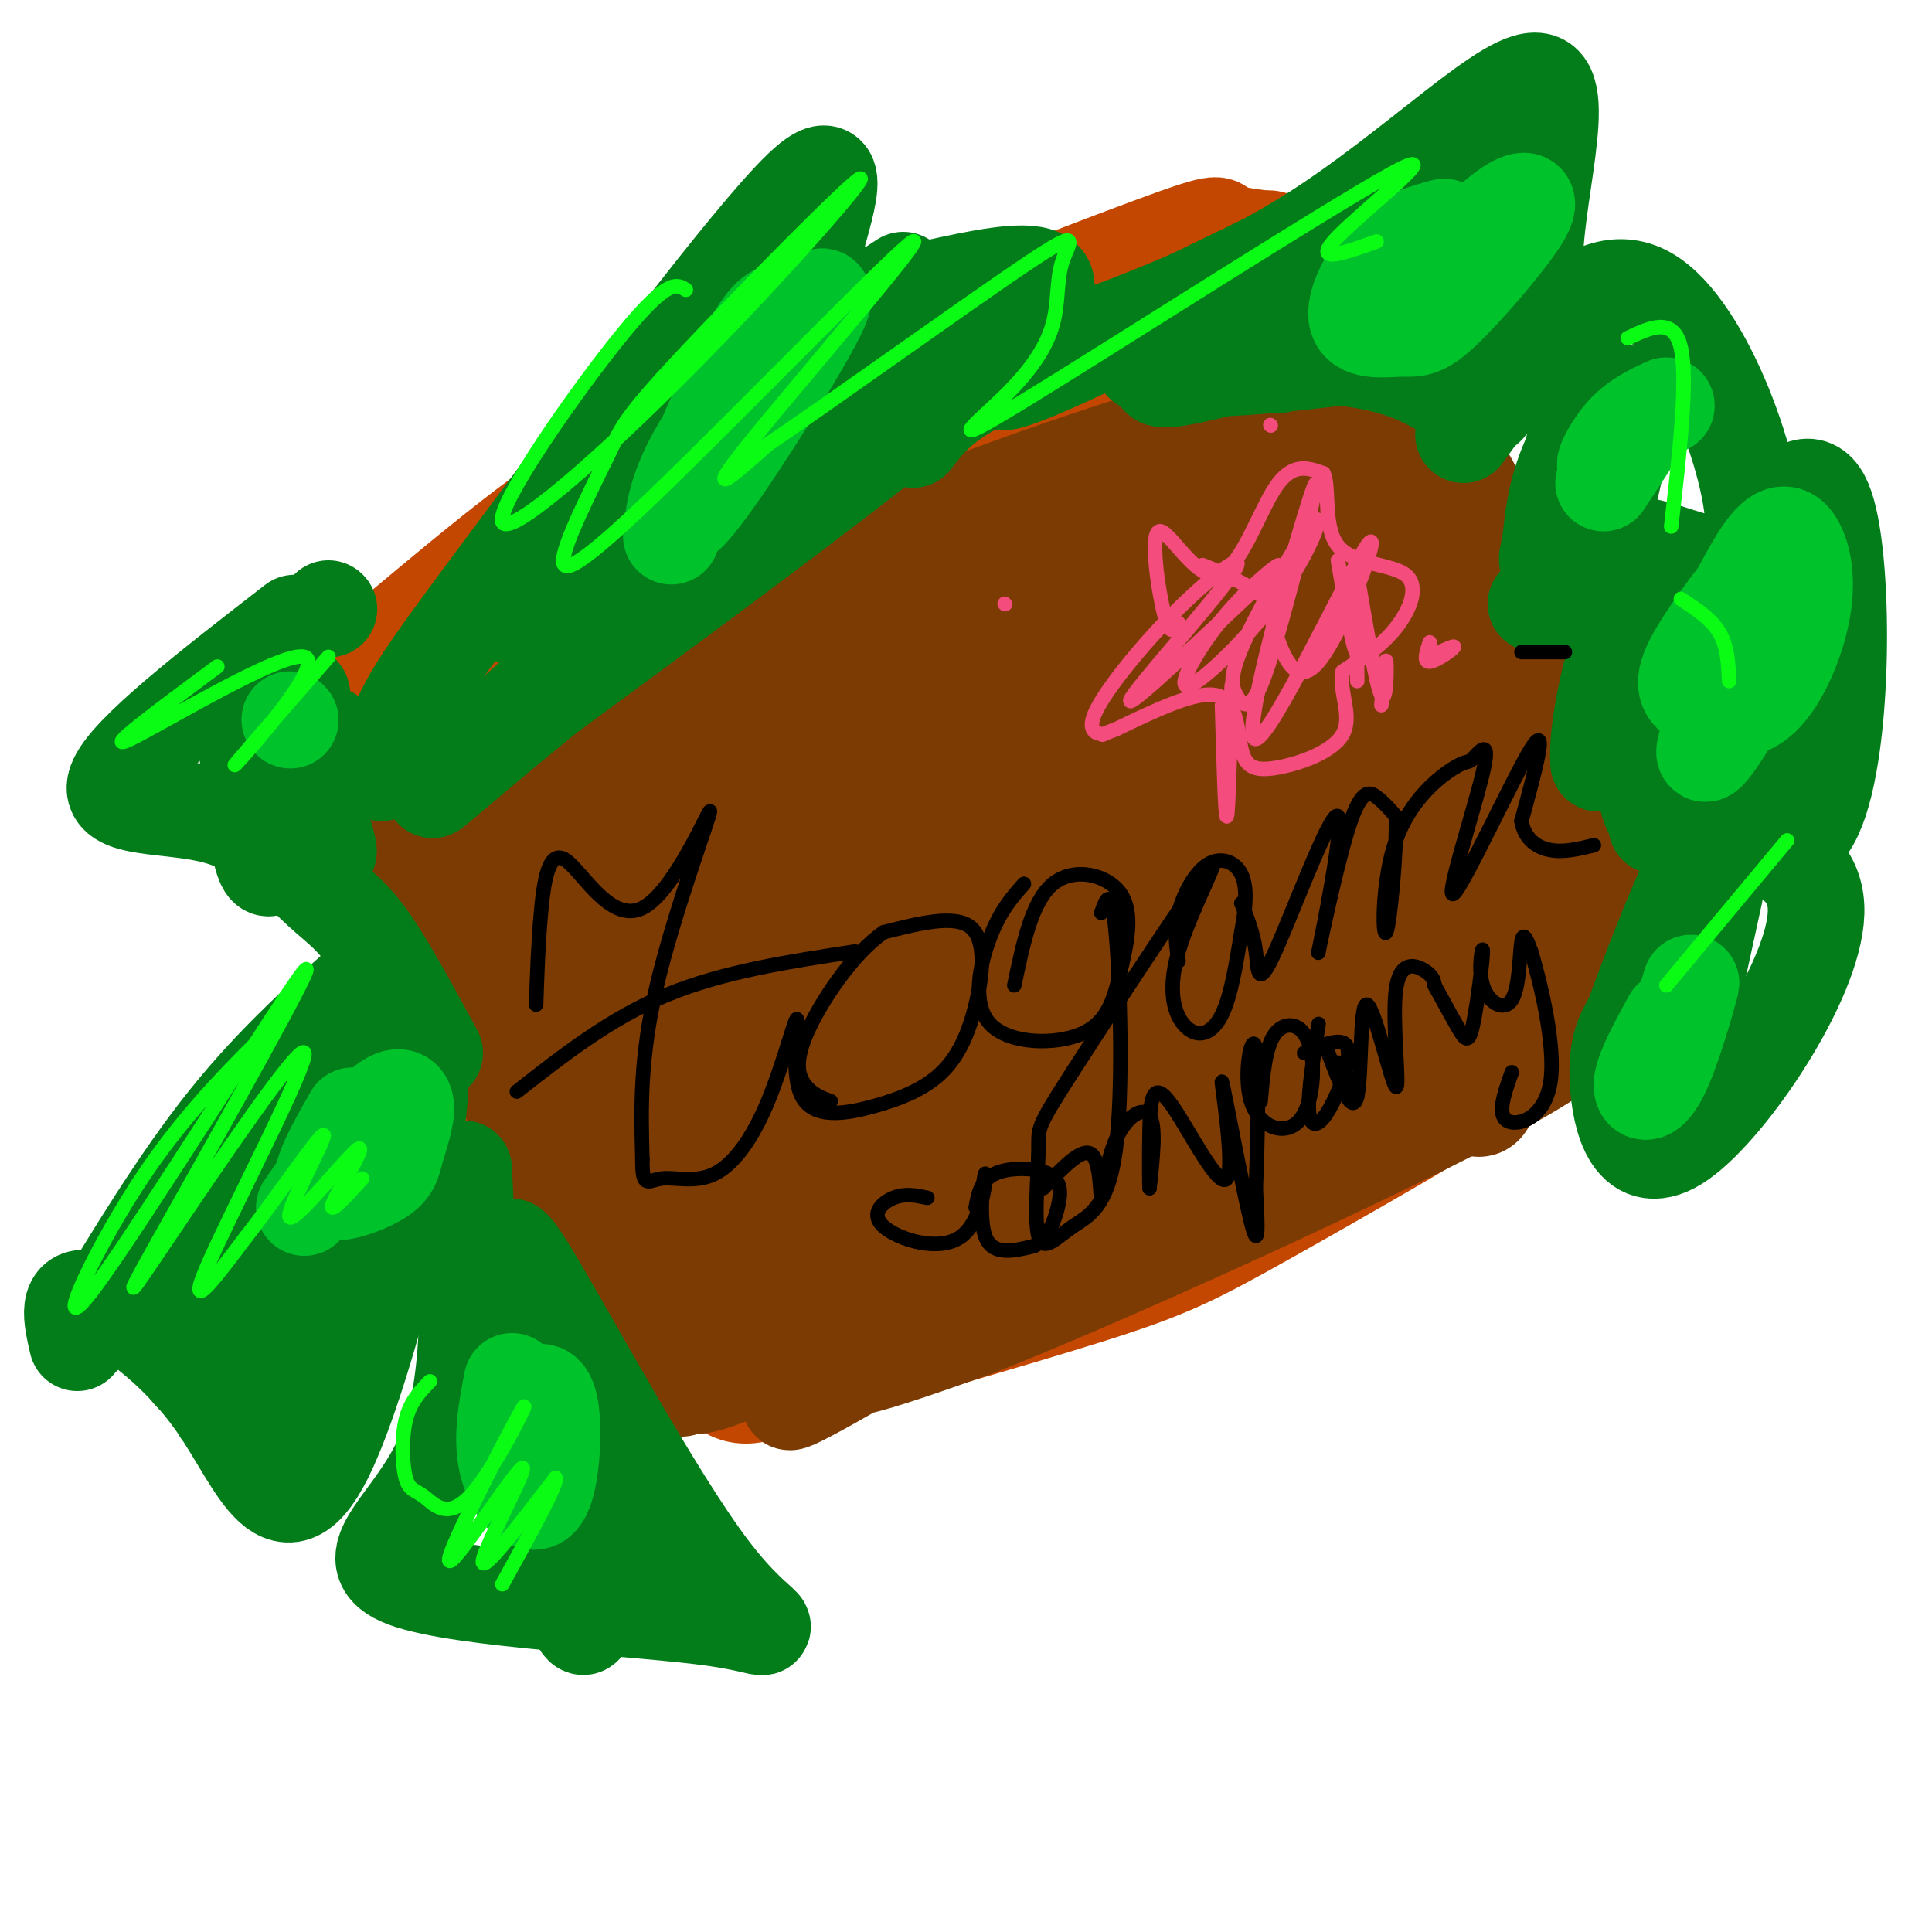 <svg viewBox='0 0 400 400' version='1.1' xmlns='http://www.w3.org/2000/svg' xmlns:xlink='http://www.w3.org/1999/xlink'><g fill='none' stroke='#C34701' stroke-width='20' stroke-linecap='round' stroke-linejoin='round'><path d='M133,278c3.469,9.152 6.938,18.303 -6,-4c-12.938,-22.303 -42.282,-76.061 -57,-101c-14.718,-24.939 -14.809,-21.061 -4,-29c10.809,-7.939 32.517,-27.697 50,-40c17.483,-12.303 30.742,-17.152 44,-22'/><path d='M160,82c23.751,-10.214 61.129,-24.751 78,-31c16.871,-6.249 13.234,-4.212 16,-3c2.766,1.212 11.935,1.598 17,3c5.065,1.402 6.028,3.819 10,11c3.972,7.181 10.954,19.126 18,37c7.046,17.874 14.156,41.678 18,58c3.844,16.322 4.422,25.161 5,34'/><path d='M322,191c0.586,9.271 -0.450,15.449 0,19c0.450,3.551 2.387,4.476 -9,12c-11.387,7.524 -36.098,21.649 -51,30c-14.902,8.351 -19.994,10.929 -36,16c-16.006,5.071 -42.925,12.634 -57,17c-14.075,4.366 -15.307,5.533 -21,1c-5.693,-4.533 -15.846,-14.767 -26,-25'/><path d='M122,261c-19.164,-31.147 -54.075,-96.514 -61,-110c-6.925,-13.486 14.136,24.907 38,59c23.864,34.093 50.533,63.884 48,52c-2.533,-11.884 -34.266,-65.442 -66,-119'/><path d='M81,143c-10.865,-17.098 -5.029,-0.344 -2,10c3.029,10.344 3.250,14.277 5,20c1.750,5.723 5.030,13.237 13,23c7.970,9.763 20.632,21.776 38,42c17.368,20.224 39.444,48.660 33,28c-6.444,-20.660 -41.406,-90.418 -56,-119c-14.594,-28.582 -8.820,-15.990 -7,-7c1.820,8.990 -0.313,14.379 -1,20c-0.687,5.621 0.074,11.476 5,25c4.926,13.524 14.019,34.718 21,49c6.981,14.282 11.852,21.652 15,25c3.148,3.348 4.574,2.674 6,2'/><path d='M151,261c3.135,-7.494 7.974,-27.228 12,-55c4.026,-27.772 7.241,-63.581 4,-69c-3.241,-5.419 -12.937,19.553 -18,32c-5.063,12.447 -5.492,12.368 -6,27c-0.508,14.632 -1.095,43.973 -1,58c0.095,14.027 0.872,12.738 3,16c2.128,3.262 5.607,11.074 10,10c4.393,-1.074 9.700,-11.034 12,-14c2.300,-2.966 1.591,1.062 10,-23c8.409,-24.062 25.934,-76.212 35,-103c9.066,-26.788 9.672,-28.212 4,-24c-5.672,4.212 -17.620,14.061 -28,35c-10.380,20.939 -19.190,52.970 -28,85'/><path d='M160,236c-5.119,19.271 -3.915,24.948 -2,29c1.915,4.052 4.542,6.478 8,7c3.458,0.522 7.746,-0.862 13,-6c5.254,-5.138 11.474,-14.032 15,-18c3.526,-3.968 4.356,-3.010 14,-27c9.644,-23.990 28.100,-72.927 38,-98c9.900,-25.073 11.244,-26.280 4,-19c-7.244,7.280 -23.074,23.049 -32,32c-8.926,8.951 -10.947,11.086 -17,25c-6.053,13.914 -16.139,39.608 -22,60c-5.861,20.392 -7.497,35.483 -4,41c3.497,5.517 12.126,1.460 18,-1c5.874,-2.460 8.991,-3.322 17,-11c8.009,-7.678 20.910,-22.171 32,-38c11.090,-15.829 20.370,-32.992 26,-43c5.630,-10.008 7.608,-12.859 9,-18c1.392,-5.141 2.196,-12.570 3,-20'/><path d='M280,131c1.356,-4.032 3.246,-4.112 0,-4c-3.246,0.112 -11.629,0.418 -19,4c-7.371,3.582 -13.732,10.441 -18,14c-4.268,3.559 -6.445,3.817 -17,21c-10.555,17.183 -29.488,51.292 -37,66c-7.512,14.708 -3.603,10.014 -3,12c0.603,1.986 -2.101,10.652 3,12c5.101,1.348 18.006,-4.623 23,-6c4.994,-1.377 2.078,1.842 15,-14c12.922,-15.842 41.682,-50.743 56,-70c14.318,-19.257 14.194,-22.871 10,-23c-4.194,-0.129 -12.457,3.228 -18,6c-5.543,2.772 -8.367,4.961 -18,14c-9.633,9.039 -26.077,24.928 -38,40c-11.923,15.072 -19.325,29.327 -23,37c-3.675,7.673 -3.621,8.764 -3,11c0.621,2.236 1.811,5.618 3,9'/><path d='M196,260c2.514,2.793 7.298,5.275 19,0c11.702,-5.275 30.323,-18.308 43,-28c12.677,-9.692 19.412,-16.044 27,-28c7.588,-11.956 16.029,-29.514 14,-34c-2.029,-4.486 -14.528,4.102 -22,9c-7.472,4.898 -9.917,6.105 -18,14c-8.083,7.895 -21.805,22.477 -31,35c-9.195,12.523 -13.864,22.985 -13,28c0.864,5.015 7.260,4.581 13,4c5.740,-0.581 10.824,-1.311 15,-2c4.176,-0.689 7.445,-1.336 16,-8c8.555,-6.664 22.396,-19.343 33,-31c10.604,-11.657 17.970,-22.292 22,-29c4.030,-6.708 4.723,-9.488 3,-11c-1.723,-1.512 -5.861,-1.756 -10,-2'/><path d='M307,177c-2.803,-0.754 -4.811,-1.638 -10,2c-5.189,3.638 -13.559,11.797 -18,18c-4.441,6.203 -4.953,10.449 -5,15c-0.047,4.551 0.369,9.408 1,12c0.631,2.592 1.475,2.920 4,3c2.525,0.080 6.729,-0.087 9,-2c2.271,-1.913 2.608,-5.573 5,-9c2.392,-3.427 6.838,-6.623 4,-31c-2.838,-24.377 -12.959,-69.935 -18,-76c-5.041,-6.065 -5.001,27.364 -4,48c1.001,20.636 2.962,28.479 5,35c2.038,6.521 4.154,11.720 6,10c1.846,-1.720 3.423,-10.360 5,-19'/><path d='M291,183c1.471,-13.816 2.650,-38.855 -1,-60c-3.650,-21.145 -12.127,-38.397 -16,-43c-3.873,-4.603 -3.140,3.444 -1,16c2.140,12.556 5.687,29.620 12,46c6.313,16.380 15.392,32.077 20,37c4.608,4.923 4.744,-0.927 1,-19c-3.744,-18.073 -11.368,-48.371 -18,-68c-6.632,-19.629 -12.273,-28.591 -17,-32c-4.727,-3.409 -8.542,-1.264 -12,0c-3.458,1.264 -6.559,1.647 -11,12c-4.441,10.353 -10.220,30.677 -16,51'/><path d='M232,123c-3.044,19.150 -2.653,41.523 -2,54c0.653,12.477 1.568,15.056 5,23c3.432,7.944 9.381,21.254 14,28c4.619,6.746 7.907,6.929 10,6c2.093,-0.929 2.990,-2.971 5,-7c2.010,-4.029 5.133,-10.045 7,-43c1.867,-32.955 2.479,-92.851 1,-115c-1.479,-22.149 -5.051,-6.553 -9,3c-3.949,9.553 -8.277,13.063 -12,21c-3.723,7.937 -6.840,20.302 -9,30c-2.160,9.698 -3.363,16.728 -4,32c-0.637,15.272 -0.707,38.784 0,52c0.707,13.216 2.190,16.135 4,15c1.810,-1.135 3.946,-6.324 7,-33c3.054,-26.676 7.027,-74.838 11,-123'/><path d='M260,66c2.933,-23.122 4.764,-19.427 0,-5c-4.764,14.427 -16.124,39.587 -22,51c-5.876,11.413 -6.270,9.081 -10,36c-3.730,26.919 -10.797,83.091 -8,86c2.797,2.909 15.458,-47.444 25,-84c9.542,-36.556 15.964,-59.314 12,-57c-3.964,2.314 -18.313,29.701 -26,44c-7.687,14.299 -8.713,15.509 -12,30c-3.287,14.491 -8.834,42.264 -11,57c-2.166,14.736 -0.951,16.435 0,18c0.951,1.565 1.636,2.997 4,0c2.364,-2.997 6.406,-10.422 10,-18c3.594,-7.578 6.741,-15.308 13,-38c6.259,-22.692 15.629,-60.346 25,-98'/><path d='M260,88c3.842,-16.936 0.948,-10.274 0,-10c-0.948,0.274 0.050,-5.838 -8,2c-8.050,7.838 -25.150,29.628 -38,50c-12.850,20.372 -21.451,39.327 -29,62c-7.549,22.673 -14.045,49.065 -11,43c3.045,-6.065 15.631,-44.587 34,-81c18.369,-36.413 42.522,-70.719 41,-76c-1.522,-5.281 -28.717,18.461 -49,39c-20.283,20.539 -33.653,37.876 -47,59c-13.347,21.124 -26.671,46.035 -21,38c5.671,-8.035 30.335,-49.018 55,-90'/><path d='M187,124c19.648,-28.595 41.268,-55.083 44,-62c2.732,-6.917 -13.423,5.738 -31,23c-17.577,17.262 -36.577,39.133 -52,61c-15.423,21.867 -27.270,43.731 -34,56c-6.730,12.269 -8.344,14.941 -4,13c4.344,-1.941 14.645,-8.497 20,-11c5.355,-2.503 5.764,-0.953 19,-20c13.236,-19.047 39.301,-58.692 51,-78c11.699,-19.308 9.034,-18.279 8,-20c-1.034,-1.721 -0.437,-6.190 -11,0c-10.563,6.190 -32.285,23.041 -44,32c-11.715,8.959 -13.423,10.028 -21,23c-7.577,12.972 -21.022,37.849 -24,46c-2.978,8.151 4.511,-0.425 12,-9'/><path d='M120,178c6.914,-8.905 18.199,-26.669 25,-42c6.801,-15.331 9.118,-28.231 8,-33c-1.118,-4.769 -5.672,-1.408 -11,2c-5.328,3.408 -11.431,6.861 -16,10c-4.569,3.139 -7.605,5.962 -16,15c-8.395,9.038 -22.148,24.292 -23,29c-0.852,4.708 11.197,-1.129 19,-5c7.803,-3.871 11.362,-5.775 22,-13c10.638,-7.225 28.357,-19.772 47,-33c18.643,-13.228 38.212,-27.138 32,-28c-6.212,-0.862 -38.203,11.325 -60,21c-21.797,9.675 -33.398,16.837 -45,24'/><path d='M102,125c-10.925,6.936 -15.737,12.276 20,-6c35.737,-18.276 112.022,-60.167 120,-61c7.978,-0.833 -52.352,39.391 -81,61c-28.648,21.609 -25.614,24.603 -27,30c-1.386,5.397 -7.193,13.199 -13,21'/><path d='M121,170c3.125,-3.712 17.436,-23.494 24,-37c6.564,-13.506 5.380,-20.738 2,-22c-3.380,-1.262 -8.956,3.445 -13,8c-4.044,4.555 -6.557,8.958 -9,13c-2.443,4.042 -4.817,7.723 -7,17c-2.183,9.277 -4.174,24.150 -2,37c2.174,12.850 8.515,23.677 16,31c7.485,7.323 16.114,11.141 21,14c4.886,2.859 6.029,4.758 12,-3c5.971,-7.758 16.770,-25.174 22,-34c5.230,-8.826 4.891,-9.064 6,-19c1.109,-9.936 3.667,-29.571 2,-38c-1.667,-8.429 -7.560,-5.651 -13,-3c-5.440,2.651 -10.426,5.175 -15,9c-4.574,3.825 -8.735,8.950 -12,15c-3.265,6.050 -5.632,13.025 -8,20'/><path d='M147,178c-1.744,11.238 -2.104,29.332 -2,38c0.104,8.668 0.672,7.910 7,8c6.328,0.090 18.417,1.026 25,0c6.583,-1.026 7.661,-4.016 13,-12c5.339,-7.984 14.940,-20.962 20,-33c5.060,-12.038 5.579,-23.138 5,-20c-0.579,3.138 -2.254,20.512 -2,31c0.254,10.488 2.439,14.090 10,20c7.561,5.910 20.497,14.130 26,18c5.503,3.870 3.572,3.392 7,1c3.428,-2.392 12.214,-6.696 21,-11'/><path d='M280,193c-3.064,-3.268 -6.128,-6.536 -8,-9c-1.872,-2.464 -2.551,-4.123 -12,-5c-9.449,-0.877 -27.667,-0.972 -46,-8c-18.333,-7.028 -36.782,-20.987 -33,-14c3.782,6.987 29.795,34.922 42,47c12.205,12.078 10.601,8.299 19,8c8.399,-0.299 26.800,2.881 27,-2c0.200,-4.881 -17.800,-17.823 -25,-19c-7.200,-1.177 -3.600,9.412 0,20'/></g>
<g fill='none' stroke='#7C3B02' stroke-width='20' stroke-linecap='round' stroke-linejoin='round'><path d='M91,183c-3.810,-5.381 -7.619,-10.762 -6,-4c1.619,6.762 8.667,25.667 23,53c14.333,27.333 35.952,63.095 33,54c-2.952,-9.095 -30.476,-63.048 -58,-117'/><path d='M83,169c-7.401,-20.189 3.097,-12.162 18,-16c14.903,-3.838 34.212,-19.540 64,-34c29.788,-14.460 70.054,-27.679 90,-33c19.946,-5.321 19.573,-2.746 22,0c2.427,2.746 7.653,5.662 12,12c4.347,6.338 7.813,16.096 11,37c3.187,20.904 6.093,52.952 9,85'/><path d='M309,220c-0.013,14.477 -4.545,8.169 -7,8c-2.455,-0.169 -2.832,5.802 -27,12c-24.168,6.198 -72.128,12.622 -100,24c-27.872,11.378 -35.656,27.711 -40,18c-4.344,-9.711 -5.247,-45.464 -5,-74c0.247,-28.536 1.643,-49.855 1,-58c-0.643,-8.145 -3.327,-3.116 -5,-1c-1.673,2.116 -2.335,1.319 -6,8c-3.665,6.681 -10.332,20.841 -17,35'/><path d='M103,192c-3.369,6.681 -3.292,5.885 -1,3c2.292,-2.885 6.798,-7.858 13,-18c6.202,-10.142 14.101,-25.452 11,-27c-3.101,-1.548 -17.200,10.668 -25,19c-7.800,8.332 -9.300,12.782 4,1c13.300,-11.782 41.401,-39.795 48,-45c6.599,-5.205 -8.303,12.399 -19,29c-10.697,16.601 -17.188,32.200 -16,37c1.188,4.800 10.054,-1.200 17,-7c6.946,-5.800 11.973,-11.400 17,-17'/><path d='M152,167c14.451,-17.969 42.077,-54.392 41,-54c-1.077,0.392 -30.857,37.600 -46,61c-15.143,23.400 -15.648,32.994 -18,42c-2.352,9.006 -6.551,17.425 10,-6c16.551,-23.425 53.854,-78.694 63,-95c9.146,-16.306 -9.863,6.352 -25,26c-15.137,19.648 -26.401,36.287 -35,56c-8.599,19.713 -14.532,42.500 -16,51c-1.468,8.500 1.528,2.711 4,0c2.472,-2.711 4.421,-2.346 17,-21c12.579,-18.654 35.790,-56.327 59,-94'/><path d='M206,133c14.588,-22.907 21.558,-33.176 17,-28c-4.558,5.176 -20.644,25.795 -30,38c-9.356,12.205 -11.981,15.995 -21,34c-9.019,18.005 -24.433,50.224 -33,70c-8.567,19.776 -10.288,27.111 -5,25c5.288,-2.111 17.586,-13.666 23,-18c5.414,-4.334 3.943,-1.447 24,-31c20.057,-29.553 61.641,-91.546 67,-104c5.359,-12.454 -25.506,24.631 -41,44c-15.494,19.369 -15.616,21.021 -24,37c-8.384,15.979 -25.031,46.284 -34,64c-8.969,17.716 -10.260,22.841 -6,23c4.260,0.159 14.070,-4.650 20,-8c5.930,-3.350 7.980,-5.243 20,-21c12.020,-15.757 34.010,-45.379 56,-75'/><path d='M239,183c13.258,-16.917 18.401,-21.710 7,-8c-11.401,13.710 -39.348,45.922 -57,69c-17.652,23.078 -25.009,37.022 -26,42c-0.991,4.978 4.384,0.988 3,2c-1.384,1.012 -9.525,7.024 13,-6c22.525,-13.024 75.718,-45.083 75,-46c-0.718,-0.917 -55.348,29.310 -73,41c-17.652,11.690 1.674,4.845 21,-2'/><path d='M202,275c24.913,-9.779 76.696,-33.226 103,-47c26.304,-13.774 27.129,-17.876 28,-25c0.871,-7.124 1.787,-17.268 1,-25c-0.787,-7.732 -3.277,-13.050 -8,-25c-4.723,-11.950 -11.678,-30.533 -17,-43c-5.322,-12.467 -9.010,-18.818 -11,-12c-1.990,6.818 -2.283,26.805 0,43c2.283,16.195 7.141,28.597 12,41'/><path d='M310,182c2.407,9.786 2.426,13.749 3,5c0.574,-8.749 1.704,-30.212 1,-45c-0.704,-14.788 -3.241,-22.902 -8,-33c-4.759,-10.098 -11.740,-22.181 -14,-22c-2.260,0.181 0.199,12.626 8,41c7.801,28.374 20.943,72.678 22,74c1.057,1.322 -9.972,-40.339 -21,-82'/><path d='M301,120c-4.488,-16.909 -5.208,-18.183 -6,-20c-0.792,-1.817 -1.657,-4.179 -6,-6c-4.343,-1.821 -12.166,-3.101 -22,0c-9.834,3.101 -21.680,10.584 -34,19c-12.320,8.416 -25.113,17.766 -40,31c-14.887,13.234 -31.868,30.351 -44,42c-12.132,11.649 -19.414,17.831 4,1c23.414,-16.831 77.523,-56.676 95,-71c17.477,-14.324 -1.679,-3.126 -13,2c-11.321,5.126 -14.806,4.179 -30,14c-15.194,9.821 -42.097,30.411 -69,51'/><path d='M136,183c-13.794,12.503 -13.779,18.259 -14,22c-0.221,3.741 -0.678,5.467 6,-1c6.678,-6.467 20.492,-21.129 29,-34c8.508,-12.871 11.709,-23.953 14,-32c2.291,-8.047 3.671,-13.061 -2,-9c-5.671,4.061 -18.394,17.197 -26,27c-7.606,9.803 -10.096,16.274 -13,23c-2.904,6.726 -6.222,13.707 -10,24c-3.778,10.293 -8.016,23.898 -3,25c5.016,1.102 19.286,-10.297 27,-17c7.714,-6.703 8.871,-8.709 16,-20c7.129,-11.291 20.231,-31.868 27,-44c6.769,-12.132 7.206,-15.819 5,-17c-2.206,-1.181 -7.056,0.144 -11,1c-3.944,0.856 -6.984,1.245 -16,10c-9.016,8.755 -24.008,25.878 -39,43'/><path d='M126,184c-6.986,9.545 -4.952,11.908 -3,13c1.952,1.092 3.822,0.913 8,1c4.178,0.087 10.663,0.440 18,-1c7.337,-1.440 15.525,-4.674 25,-9c9.475,-4.326 20.235,-9.745 28,-14c7.765,-4.255 12.534,-7.345 26,-19c13.466,-11.655 35.630,-31.875 41,-39c5.370,-7.125 -6.052,-1.156 -13,3c-6.948,4.156 -9.421,6.498 -19,17c-9.579,10.502 -26.265,29.165 -36,45c-9.735,15.835 -12.519,28.844 -14,35c-1.481,6.156 -1.659,5.459 0,6c1.659,0.541 5.156,2.320 11,0c5.844,-2.320 14.037,-8.739 18,-11c3.963,-2.261 3.697,-0.366 18,-22c14.303,-21.634 43.174,-66.799 52,-84c8.826,-17.201 -2.393,-6.439 -14,4c-11.607,10.439 -23.602,20.554 -32,30c-8.398,9.446 -13.199,18.223 -18,27'/><path d='M222,166c-5.504,9.248 -10.265,18.868 -13,28c-2.735,9.132 -3.442,17.777 -4,22c-0.558,4.223 -0.965,4.026 0,6c0.965,1.974 3.301,6.120 7,8c3.699,1.880 8.760,1.493 14,-1c5.240,-2.493 10.658,-7.094 15,-11c4.342,-3.906 7.610,-7.119 15,-19c7.390,-11.881 18.904,-32.430 25,-48c6.096,-15.570 6.775,-26.163 5,-30c-1.775,-3.837 -6.002,-0.920 -12,4c-5.998,4.920 -13.766,11.842 -20,19c-6.234,7.158 -10.935,14.554 -16,24c-5.065,9.446 -10.496,20.944 -14,31c-3.504,10.056 -5.083,18.670 -6,27c-0.917,8.330 -1.172,16.376 0,20c1.172,3.624 3.772,2.826 10,-3c6.228,-5.826 16.083,-16.680 27,-36c10.917,-19.320 22.895,-47.106 24,-55c1.105,-7.894 -8.664,4.106 -15,11c-6.336,6.894 -9.239,8.684 -14,18c-4.761,9.316 -11.381,26.158 -18,43'/><path d='M232,224c-3.843,10.220 -4.450,14.271 -2,15c2.450,0.729 7.956,-1.865 14,-7c6.044,-5.135 12.627,-12.812 20,-24c7.373,-11.188 15.537,-25.888 19,-35c3.463,-9.112 2.226,-12.635 0,-12c-2.226,0.635 -5.441,5.427 -8,9c-2.559,3.573 -4.460,5.928 -6,17c-1.540,11.072 -2.717,30.860 -2,38c0.717,7.140 3.329,1.632 5,1c1.671,-0.632 2.400,3.614 9,-8c6.600,-11.614 19.071,-39.086 24,-53c4.929,-13.914 2.316,-14.269 2,-16c-0.316,-1.731 1.667,-4.837 -3,-2c-4.667,2.837 -15.983,11.616 -22,17c-6.017,5.384 -6.735,7.373 -9,18c-2.265,10.627 -6.076,29.894 -5,38c1.076,8.106 7.038,5.053 13,2'/><path d='M281,222c3.247,0.019 4.865,-0.934 10,-9c5.135,-8.066 13.789,-23.244 14,-24c0.211,-0.756 -8.020,12.912 -12,21c-3.980,8.088 -3.709,10.597 -3,12c0.709,1.403 1.854,1.702 3,2'/></g>
<g fill='none' stroke='#027D19' stroke-width='20' stroke-linecap='round' stroke-linejoin='round'><path d='M90,218c-5.051,-9.319 -10.102,-18.638 -14,-24c-3.898,-5.362 -6.643,-6.767 -11,-11c-4.357,-4.233 -10.327,-11.293 -20,-14c-9.673,-2.707 -23.049,-1.059 -21,-7c2.049,-5.941 19.525,-19.470 37,-33'/><path d='M68,126c0.000,0.000 0.100,0.100 0.1,0.1'/><path d='M60,153c-3.498,-6.687 -6.995,-13.375 -4,-5c2.995,8.375 12.483,31.812 12,28c-0.483,-3.812 -10.938,-34.872 -15,-38c-4.062,-3.128 -1.732,21.678 0,33c1.732,11.322 2.866,9.161 4,7'/><path d='M58,135c-0.988,12.077 -1.976,24.155 -1,24c0.976,-0.155 3.917,-12.542 5,-15c1.083,-2.458 0.310,5.012 1,8c0.690,2.988 2.845,1.494 5,0'/><path d='M78,201c-10.500,9.250 -21.000,18.500 -31,31c-10.000,12.500 -19.500,28.250 -29,44'/><path d='M16,278c-1.203,-5.227 -2.406,-10.454 3,-9c5.406,1.454 17.421,9.588 26,22c8.579,12.412 13.722,29.100 23,9c9.278,-20.100 22.690,-76.988 18,-80c-4.690,-3.012 -27.483,47.854 -36,65c-8.517,17.146 -2.759,0.573 3,-16'/><path d='M53,269c7.910,-21.819 26.186,-68.366 22,-63c-4.186,5.366 -30.834,62.645 -30,66c0.834,3.355 29.151,-47.214 35,-60c5.849,-12.786 -10.772,12.211 -23,31c-12.228,18.789 -20.065,31.368 -19,38c1.065,6.632 11.033,7.316 21,8'/><path d='M59,289c5.453,2.319 8.585,4.116 9,5c0.415,0.884 -1.888,0.853 -3,-6c-1.112,-6.853 -1.032,-20.530 1,-30c2.032,-9.470 6.016,-14.735 10,-20'/><path d='M63,249c-4.655,18.065 -9.310,36.131 -11,32c-1.690,-4.131 -0.417,-30.458 1,-42c1.417,-11.542 2.976,-8.298 5,-7c2.024,1.298 4.512,0.649 7,0'/><path d='M96,242c1.087,22.183 2.174,44.366 -4,59c-6.174,14.634 -19.607,21.720 -8,26c11.607,4.280 48.256,5.756 64,8c15.744,2.244 10.585,5.258 -1,-10c-11.585,-15.258 -29.596,-48.788 -37,-61c-7.404,-12.212 -4.202,-3.106 -1,6'/><path d='M109,270c-0.822,5.426 -2.377,15.990 1,33c3.377,17.010 11.687,40.467 11,32c-0.687,-8.467 -10.370,-48.857 -12,-57c-1.630,-8.143 4.792,15.962 9,29c4.208,13.038 6.202,15.011 8,16c1.798,0.989 3.399,0.995 5,1'/><path d='M79,160c1.399,-4.648 2.798,-9.297 6,-15c3.202,-5.703 8.208,-12.461 25,-35c16.792,-22.539 45.369,-60.859 56,-71c10.631,-10.141 3.315,7.899 2,15c-1.315,7.101 3.369,3.264 4,4c0.631,0.736 -2.792,6.044 10,4c12.792,-2.044 41.798,-11.441 33,1c-8.798,12.441 -55.399,46.721 -102,81'/><path d='M113,144c-23.943,19.609 -32.799,28.133 -11,8c21.799,-20.133 74.253,-68.921 85,-83c10.747,-14.079 -20.213,6.551 -45,25c-24.787,18.449 -43.402,34.717 -40,33c3.402,-1.717 28.819,-21.419 44,-35c15.181,-13.581 20.126,-21.041 22,-25c1.874,-3.959 0.678,-4.417 -7,1c-7.678,5.417 -21.839,16.708 -36,28'/><path d='M125,96c-9.422,7.378 -14.978,11.822 -4,5c10.978,-6.822 38.489,-24.911 66,-43'/><path d='M189,91c3.472,-4.569 6.944,-9.138 21,-15c14.056,-5.862 38.697,-13.018 61,-27c22.303,-13.982 42.267,-34.789 48,-32c5.733,2.789 -2.764,29.174 -1,41c1.764,11.826 13.790,9.093 9,8c-4.790,-1.093 -26.395,-0.547 -48,0'/><path d='M279,66c-14.262,0.081 -25.917,0.283 -36,1c-10.083,0.717 -18.593,1.950 -27,6c-8.407,4.050 -16.712,10.918 5,1c21.712,-9.918 73.442,-36.622 83,-38c9.558,-1.378 -23.057,22.569 -35,33c-11.943,10.431 -3.216,7.347 11,-1c14.216,-8.347 33.919,-21.956 35,-25c1.081,-3.044 -16.459,4.478 -34,12'/><path d='M281,55c-16.553,7.559 -40.936,20.457 -41,23c-0.064,2.543 24.191,-5.268 44,-9c19.809,-3.732 35.173,-3.384 28,-1c-7.173,2.384 -36.881,6.804 -55,8c-18.119,1.196 -24.647,-0.832 -18,-2c6.647,-1.168 26.471,-1.477 39,0c12.529,1.477 17.765,4.738 23,8'/><path d='M301,82c4.565,2.862 4.477,6.018 5,-2c0.523,-8.018 1.656,-27.211 3,-29c1.344,-1.789 2.900,13.826 2,23c-0.900,9.174 -4.257,11.907 -4,10c0.257,-1.907 4.129,-8.453 8,-15'/><path d='M318,125c13.150,0.569 26.300,1.139 37,-7c10.700,-8.139 18.951,-24.986 23,-13c4.049,11.986 3.898,52.804 -3,65c-6.898,12.196 -20.542,-4.230 -29,-11c-8.458,-6.770 -11.729,-3.885 -15,-1'/><path d='M331,158c-0.783,-8.514 4.760,-29.298 7,-30c2.240,-0.702 1.175,18.680 2,30c0.825,11.320 3.538,14.580 6,7c2.462,-7.580 4.674,-26.001 6,-34c1.326,-7.999 1.767,-5.577 2,-2c0.233,3.577 0.258,8.309 2,12c1.742,3.691 5.200,6.340 7,8c1.800,1.660 1.943,2.331 3,0c1.057,-2.331 3.029,-7.666 5,-13'/><path d='M371,136c1.178,-6.867 1.622,-17.533 1,-15c-0.622,2.533 -2.311,18.267 -4,34'/><path d='M303,90c12.973,-17.909 25.946,-35.818 38,-29c12.054,6.818 23.190,38.364 22,50c-1.190,11.636 -14.705,3.364 -23,2c-8.295,-1.364 -11.370,4.182 -12,5c-0.630,0.818 1.185,-3.091 3,-7'/><path d='M331,111c2.206,-8.184 6.221,-25.145 5,-29c-1.221,-3.855 -7.676,5.396 -11,13c-3.324,7.604 -3.515,13.562 -4,17c-0.485,3.438 -1.262,4.358 0,4c1.262,-0.358 4.565,-1.993 6,-9c1.435,-7.007 1.002,-19.387 0,-19c-1.002,0.387 -2.572,13.539 -2,21c0.572,7.461 3.286,9.230 6,11'/><path d='M343,171c16.708,2.012 33.417,4.024 33,18c-0.417,13.976 -17.958,39.917 -28,47c-10.042,7.083 -12.583,-4.690 -13,-12c-0.417,-7.310 1.292,-10.155 3,-13'/><path d='M338,211c4.810,-13.321 15.333,-40.125 17,-37c1.667,3.125 -5.524,36.179 -7,43c-1.476,6.821 2.762,-12.589 7,-32'/></g>
<g fill='none' stroke='#00C32C' stroke-width='20' stroke-linecap='round' stroke-linejoin='round'><path d='M106,286c-1.126,5.880 -2.252,11.761 -1,17c1.252,5.239 4.882,9.837 7,7c2.118,-2.837 2.724,-13.110 2,-18c-0.724,-4.890 -2.778,-4.397 -4,-2c-1.222,2.397 -1.611,6.699 -2,11'/><path d='M73,231c-3.683,6.451 -7.366,12.902 -6,15c1.366,2.098 7.780,-0.156 11,-2c3.220,-1.844 3.244,-3.278 4,-6c0.756,-2.722 2.242,-6.733 2,-9c-0.242,-2.267 -2.212,-2.791 -6,1c-3.788,3.791 -9.394,11.895 -15,20'/><path d='M60,149c0.000,0.000 0.100,0.100 0.1,0.1'/><path d='M163,65c-1.749,-0.717 -3.497,-1.434 -9,9c-5.503,10.434 -14.759,32.020 -13,33c1.759,0.980 14.533,-18.644 22,-31c7.467,-12.356 9.626,-17.442 5,-13c-4.626,4.442 -16.036,18.412 -22,28c-5.964,9.588 -6.482,14.794 -7,20'/><path d='M299,47c-4.157,1.118 -8.314,2.235 -12,6c-3.686,3.765 -6.902,10.176 -6,13c0.902,2.824 5.921,2.061 9,2c3.079,-0.061 4.217,0.582 9,-4c4.783,-4.582 13.211,-14.387 16,-19c2.789,-4.613 -0.060,-4.032 -4,-1c-3.940,3.032 -8.970,8.516 -14,14'/><path d='M365,125c-6.489,15.191 -12.977,30.383 -12,31c0.977,0.617 9.420,-13.340 13,-22c3.580,-8.660 2.298,-12.022 2,-15c-0.298,-2.978 0.388,-5.571 -3,-2c-3.388,3.571 -10.848,13.305 -14,19c-3.152,5.695 -1.994,7.352 1,9c2.994,1.648 7.824,3.287 12,0c4.176,-3.287 7.697,-11.500 9,-18c1.303,-6.500 0.389,-11.289 -1,-14c-1.389,-2.711 -3.254,-3.346 -6,0c-2.746,3.346 -6.373,10.673 -10,18'/><path d='M346,211c-2.792,5.125 -5.583,10.250 -6,13c-0.417,2.750 1.542,3.125 4,-2c2.458,-5.125 5.417,-15.750 6,-18c0.583,-2.250 -1.208,3.875 -3,10'/><path d='M345,84c-3.173,1.476 -6.345,2.952 -9,6c-2.655,3.048 -4.792,7.667 -3,6c1.792,-1.667 7.512,-9.619 8,-10c0.488,-0.381 -4.256,6.810 -9,14'/></g>
<g fill='none' stroke='#000000' stroke-width='3' stroke-linecap='round' stroke-linejoin='round'><path d='M111,208c0.206,-6.257 0.412,-12.515 1,-19c0.588,-6.485 1.558,-13.199 5,-11c3.442,2.199 9.356,13.311 16,10c6.644,-3.311 14.020,-21.045 14,-20c-0.020,1.045 -7.434,20.870 -11,36c-3.566,15.130 -3.283,25.565 -3,36'/><path d='M133,240c-0.075,6.384 1.236,4.343 4,4c2.764,-0.343 6.981,1.011 11,-1c4.019,-2.011 7.840,-7.389 11,-15c3.160,-7.611 5.658,-17.456 6,-17c0.342,0.456 -1.472,11.212 1,16c2.472,4.788 9.229,3.609 15,2c5.771,-1.609 10.557,-3.648 14,-7c3.443,-3.352 5.542,-8.018 7,-14c1.458,-5.982 2.274,-13.281 -1,-16c-3.274,-2.719 -10.637,-0.860 -18,1'/><path d='M183,193c-6.345,4.286 -13.208,14.500 -16,21c-2.792,6.500 -1.512,9.286 0,11c1.512,1.714 3.256,2.357 5,3'/><path d='M212,183c-2.440,2.746 -4.880,5.492 -7,11c-2.120,5.508 -3.920,13.779 0,18c3.920,4.221 13.562,4.391 19,2c5.438,-2.391 6.674,-7.342 8,-13c1.326,-5.658 2.742,-12.023 0,-16c-2.742,-3.977 -9.640,-5.565 -14,-2c-4.360,3.565 -6.180,12.282 -8,21'/><path d='M228,189c1.052,-2.973 2.105,-5.947 3,4c0.895,9.947 1.634,32.813 0,45c-1.634,12.187 -5.640,13.694 -9,16c-3.360,2.306 -6.074,5.411 -7,2c-0.926,-3.411 -0.064,-13.340 0,-18c0.064,-4.660 -0.671,-4.053 7,-16c7.671,-11.947 23.749,-36.447 28,-42c4.251,-5.553 -3.324,7.841 -6,17c-2.676,9.159 -0.451,14.081 2,16c2.451,1.919 5.129,0.834 7,-3c1.871,-3.834 2.936,-10.417 4,-17'/><path d='M257,193c0.947,-5.099 1.316,-9.346 0,-12c-1.316,-2.654 -4.316,-3.715 -7,-2c-2.684,1.715 -5.053,6.204 -6,10c-0.947,3.796 -0.474,6.898 0,10'/><path d='M257,187c1.252,3.099 2.504,6.199 3,10c0.496,3.801 0.236,8.305 4,0c3.764,-8.305 11.553,-29.419 13,-28c1.447,1.419 -3.447,25.370 -4,28c-0.553,2.630 3.236,-16.061 6,-25c2.764,-8.939 4.504,-8.125 6,-7c1.496,1.125 2.748,2.563 4,4'/><path d='M289,169c0.228,6.966 -1.203,22.380 -2,24c-0.797,1.620 -0.960,-10.553 2,-19c2.960,-8.447 9.043,-13.168 12,-15c2.957,-1.832 2.787,-0.775 4,-2c1.213,-1.225 3.810,-4.730 2,3c-1.810,7.730 -8.026,26.697 -6,25c2.026,-1.697 12.293,-24.056 16,-30c3.707,-5.944 0.853,4.528 -2,15'/><path d='M315,170c0.622,3.711 3.178,5.489 6,6c2.822,0.511 5.911,-0.244 9,-1'/><path d='M315,135c0.000,0.000 9.000,0.000 9,0'/><path d='M107,226c9.667,-7.583 19.333,-15.167 31,-20c11.667,-4.833 25.333,-6.917 39,-9'/><path d='M192,248c-2.291,-0.486 -4.583,-0.973 -7,0c-2.417,0.973 -4.960,3.404 -2,6c2.960,2.596 11.422,5.356 16,2c4.578,-3.356 5.271,-12.826 5,-13c-0.271,-0.174 -1.506,8.950 0,13c1.506,4.050 5.753,3.025 10,2'/><path d='M214,258c2.638,-1.100 4.233,-4.852 5,-8c0.767,-3.148 0.707,-5.694 -2,-7c-2.707,-1.306 -8.059,-1.373 -11,0c-2.941,1.373 -3.470,4.187 -4,7'/><path d='M216,246c4.035,-4.278 8.070,-8.555 10,-7c1.930,1.555 1.754,8.943 2,9c0.246,0.057 0.912,-7.215 3,-12c2.088,-4.785 5.596,-7.081 7,-5c1.404,2.081 0.702,8.541 0,15'/><path d='M238,246c-0.037,0.349 -0.128,-6.280 0,-12c0.128,-5.720 0.476,-10.533 4,-6c3.524,4.533 10.223,18.411 12,16c1.777,-2.411 -1.368,-21.111 -1,-20c0.368,1.111 4.248,22.032 6,29c1.752,6.968 1.376,-0.016 1,-7'/><path d='M260,246c0.362,-8.190 0.767,-25.164 0,-29c-0.767,-3.836 -2.705,5.467 -1,11c1.705,5.533 7.055,7.298 10,4c2.945,-3.298 3.485,-11.657 2,-16c-1.485,-4.343 -4.996,-4.669 -7,-2c-2.004,2.669 -2.502,8.335 -3,14'/><path d='M275,218c2.503,6.624 5.007,13.248 6,9c0.993,-4.248 0.476,-19.368 2,-19c1.524,0.368 5.089,16.222 6,17c0.911,0.778 -0.832,-13.521 0,-20c0.832,-6.479 4.238,-5.137 6,-4c1.762,1.137 1.881,2.068 2,3'/><path d='M297,204c1.299,2.296 3.546,6.537 5,9c1.454,2.463 2.115,3.150 3,-1c0.885,-4.150 1.994,-13.137 2,-15c0.006,-1.863 -1.091,3.398 0,7c1.091,3.602 4.371,5.547 6,3c1.629,-2.547 1.608,-9.585 2,-12c0.392,-2.415 1.196,-0.208 2,2'/><path d='M317,197c1.762,5.821 5.167,19.375 4,27c-1.167,7.625 -6.905,9.321 -9,8c-2.095,-1.321 -0.548,-5.661 1,-10'/><path d='M273,212c-1.125,7.214 -2.250,14.429 -2,18c0.250,3.571 1.875,3.500 4,0c2.125,-3.500 4.750,-10.429 4,-13c-0.750,-2.571 -4.875,-0.786 -9,1'/><path d='M277,220c0.000,0.000 4.000,7.000 4,7'/></g>
<g fill='none' stroke='#0AFC15' stroke-width='3' stroke-linecap='round' stroke-linejoin='round'><path d='M57,212c-9.838,9.746 -19.676,19.491 -29,34c-9.324,14.509 -18.134,33.781 -8,20c10.134,-13.781 39.212,-60.616 43,-65c3.788,-4.384 -17.714,33.685 -28,52c-10.286,18.315 -9.355,16.878 0,3c9.355,-13.878 27.134,-40.198 28,-38c0.866,2.198 -15.181,32.914 -20,44c-4.819,11.086 1.591,2.543 8,-6'/><path d='M51,256c5.540,-6.995 15.391,-21.482 16,-21c0.609,0.482 -8.022,15.933 -7,17c1.022,1.067 11.698,-12.251 14,-14c2.302,-1.749 -3.771,8.072 -5,11c-1.229,2.928 2.385,-1.036 6,-5'/><path d='M45,138c-12.208,9.048 -24.417,18.095 -18,15c6.417,-3.095 31.458,-18.333 36,-17c4.542,1.333 -11.417,19.238 -14,22c-2.583,2.762 8.208,-9.619 19,-22'/><path d='M142,60c-1.838,-1.195 -3.675,-2.390 -13,9c-9.325,11.390 -26.136,35.365 -25,39c1.136,3.635 20.221,-13.069 39,-32c18.779,-18.931 37.254,-40.087 35,-39c-2.254,1.087 -25.236,24.419 -37,37c-11.764,12.581 -12.310,14.412 -15,20c-2.690,5.588 -7.525,14.934 -9,20c-1.475,5.066 0.409,5.853 18,-11c17.591,-16.853 50.890,-51.345 54,-53c3.110,-1.655 -23.969,29.527 -34,42c-10.031,12.473 -3.016,6.236 4,0'/><path d='M159,92c12.129,-8.157 40.450,-28.549 53,-37c12.550,-8.451 9.328,-4.962 8,-1c-1.328,3.962 -0.764,8.397 -2,13c-1.236,4.603 -4.273,9.374 -10,15c-5.727,5.626 -14.143,12.106 4,1c18.143,-11.106 62.846,-39.798 76,-47c13.154,-7.202 -5.242,7.085 -11,13c-5.758,5.915 1.121,3.457 8,1'/><path d='M337,70c4.750,-2.250 9.500,-4.500 11,2c1.500,6.500 -0.250,21.750 -2,37'/><path d='M348,124c3.167,2.083 6.333,4.167 8,7c1.667,2.833 1.833,6.417 2,10'/><path d='M370,174c0.000,0.000 -25.000,30.000 -25,30'/><path d='M89,286c-2.040,2.093 -4.080,4.185 -5,8c-0.920,3.815 -0.721,9.351 0,12c0.721,2.649 1.964,2.410 4,4c2.036,1.590 4.865,5.008 10,-1c5.135,-6.008 12.578,-21.441 10,-17c-2.578,4.441 -15.175,28.757 -15,31c0.175,2.243 13.124,-17.589 15,-19c1.876,-1.411 -7.321,15.597 -8,19c-0.679,3.403 7.161,-6.798 15,-17'/><path d='M115,306c0.667,0.833 -5.167,11.417 -11,22'/></g>
<g fill='none' stroke='#F44C7D' stroke-width='3' stroke-linecap='round' stroke-linejoin='round'><path d='M244,129c-0.871,1.491 -1.742,2.982 -3,-2c-1.258,-4.982 -2.904,-16.439 -1,-17c1.904,-0.561 7.359,9.772 12,9c4.641,-0.772 8.469,-12.649 12,-18c3.531,-5.351 6.766,-4.175 10,-3'/><path d='M274,98c1.381,2.716 -0.166,11.006 3,15c3.166,3.994 11.045,3.691 14,6c2.955,2.309 0.987,7.231 -2,11c-2.987,3.769 -6.994,6.384 -11,9'/><path d='M278,139c-0.962,3.900 2.132,9.150 0,13c-2.132,3.850 -9.489,6.300 -14,7c-4.511,0.700 -6.176,-0.350 -7,-4c-0.824,-3.650 -0.807,-9.900 -5,-11c-4.193,-1.100 -12.597,2.950 -21,7'/><path d='M231,151c-3.670,1.338 -2.345,1.182 -3,1c-0.655,-0.182 -3.292,-0.391 -1,-5c2.292,-4.609 9.511,-13.617 17,-21c7.489,-7.383 15.247,-13.142 11,-7c-4.247,6.142 -20.499,24.183 -21,26c-0.501,1.817 14.750,-12.592 30,-27'/><path d='M264,118c3.125,-3.268 -4.064,2.063 -10,9c-5.936,6.937 -10.620,15.481 -8,15c2.620,-0.481 12.542,-9.988 19,-19c6.458,-9.012 9.451,-17.531 7,-15c-2.451,2.531 -10.348,16.111 -14,24c-3.652,7.889 -3.060,10.085 -2,12c1.060,1.915 2.589,3.547 5,-2c2.411,-5.547 5.706,-18.274 9,-31'/><path d='M270,111c2.406,-9.256 3.921,-16.897 0,-4c-3.921,12.897 -13.278,46.333 -10,46c3.278,-0.333 19.190,-34.436 23,-40c3.810,-5.564 -4.483,17.410 -10,24c-5.517,6.590 -8.259,-3.205 -11,-13'/><path d='M262,124c-4.000,-3.333 -8.500,-5.167 -13,-7'/><path d='M208,125c0.000,0.000 0.100,0.100 0.1,0.1'/><path d='M263,88c0.000,0.000 0.100,0.100 0.1,0.1'/><path d='M296,133c-0.667,2.067 -1.333,4.133 0,4c1.333,-0.133 4.667,-2.467 5,-3c0.333,-0.533 -2.333,0.733 -5,2'/><path d='M253,146c0.333,11.833 0.667,23.667 1,23c0.333,-0.667 0.667,-13.833 1,-27'/><path d='M277,116c1.689,10.022 3.378,20.044 4,19c0.622,-1.044 0.178,-13.156 0,-14c-0.178,-0.844 -0.089,9.578 0,20'/><path d='M281,119c1.978,11.533 3.956,23.067 5,25c1.044,1.933 1.156,-5.733 1,-7c-0.156,-1.267 -0.578,3.867 -1,9'/></g>
</svg>